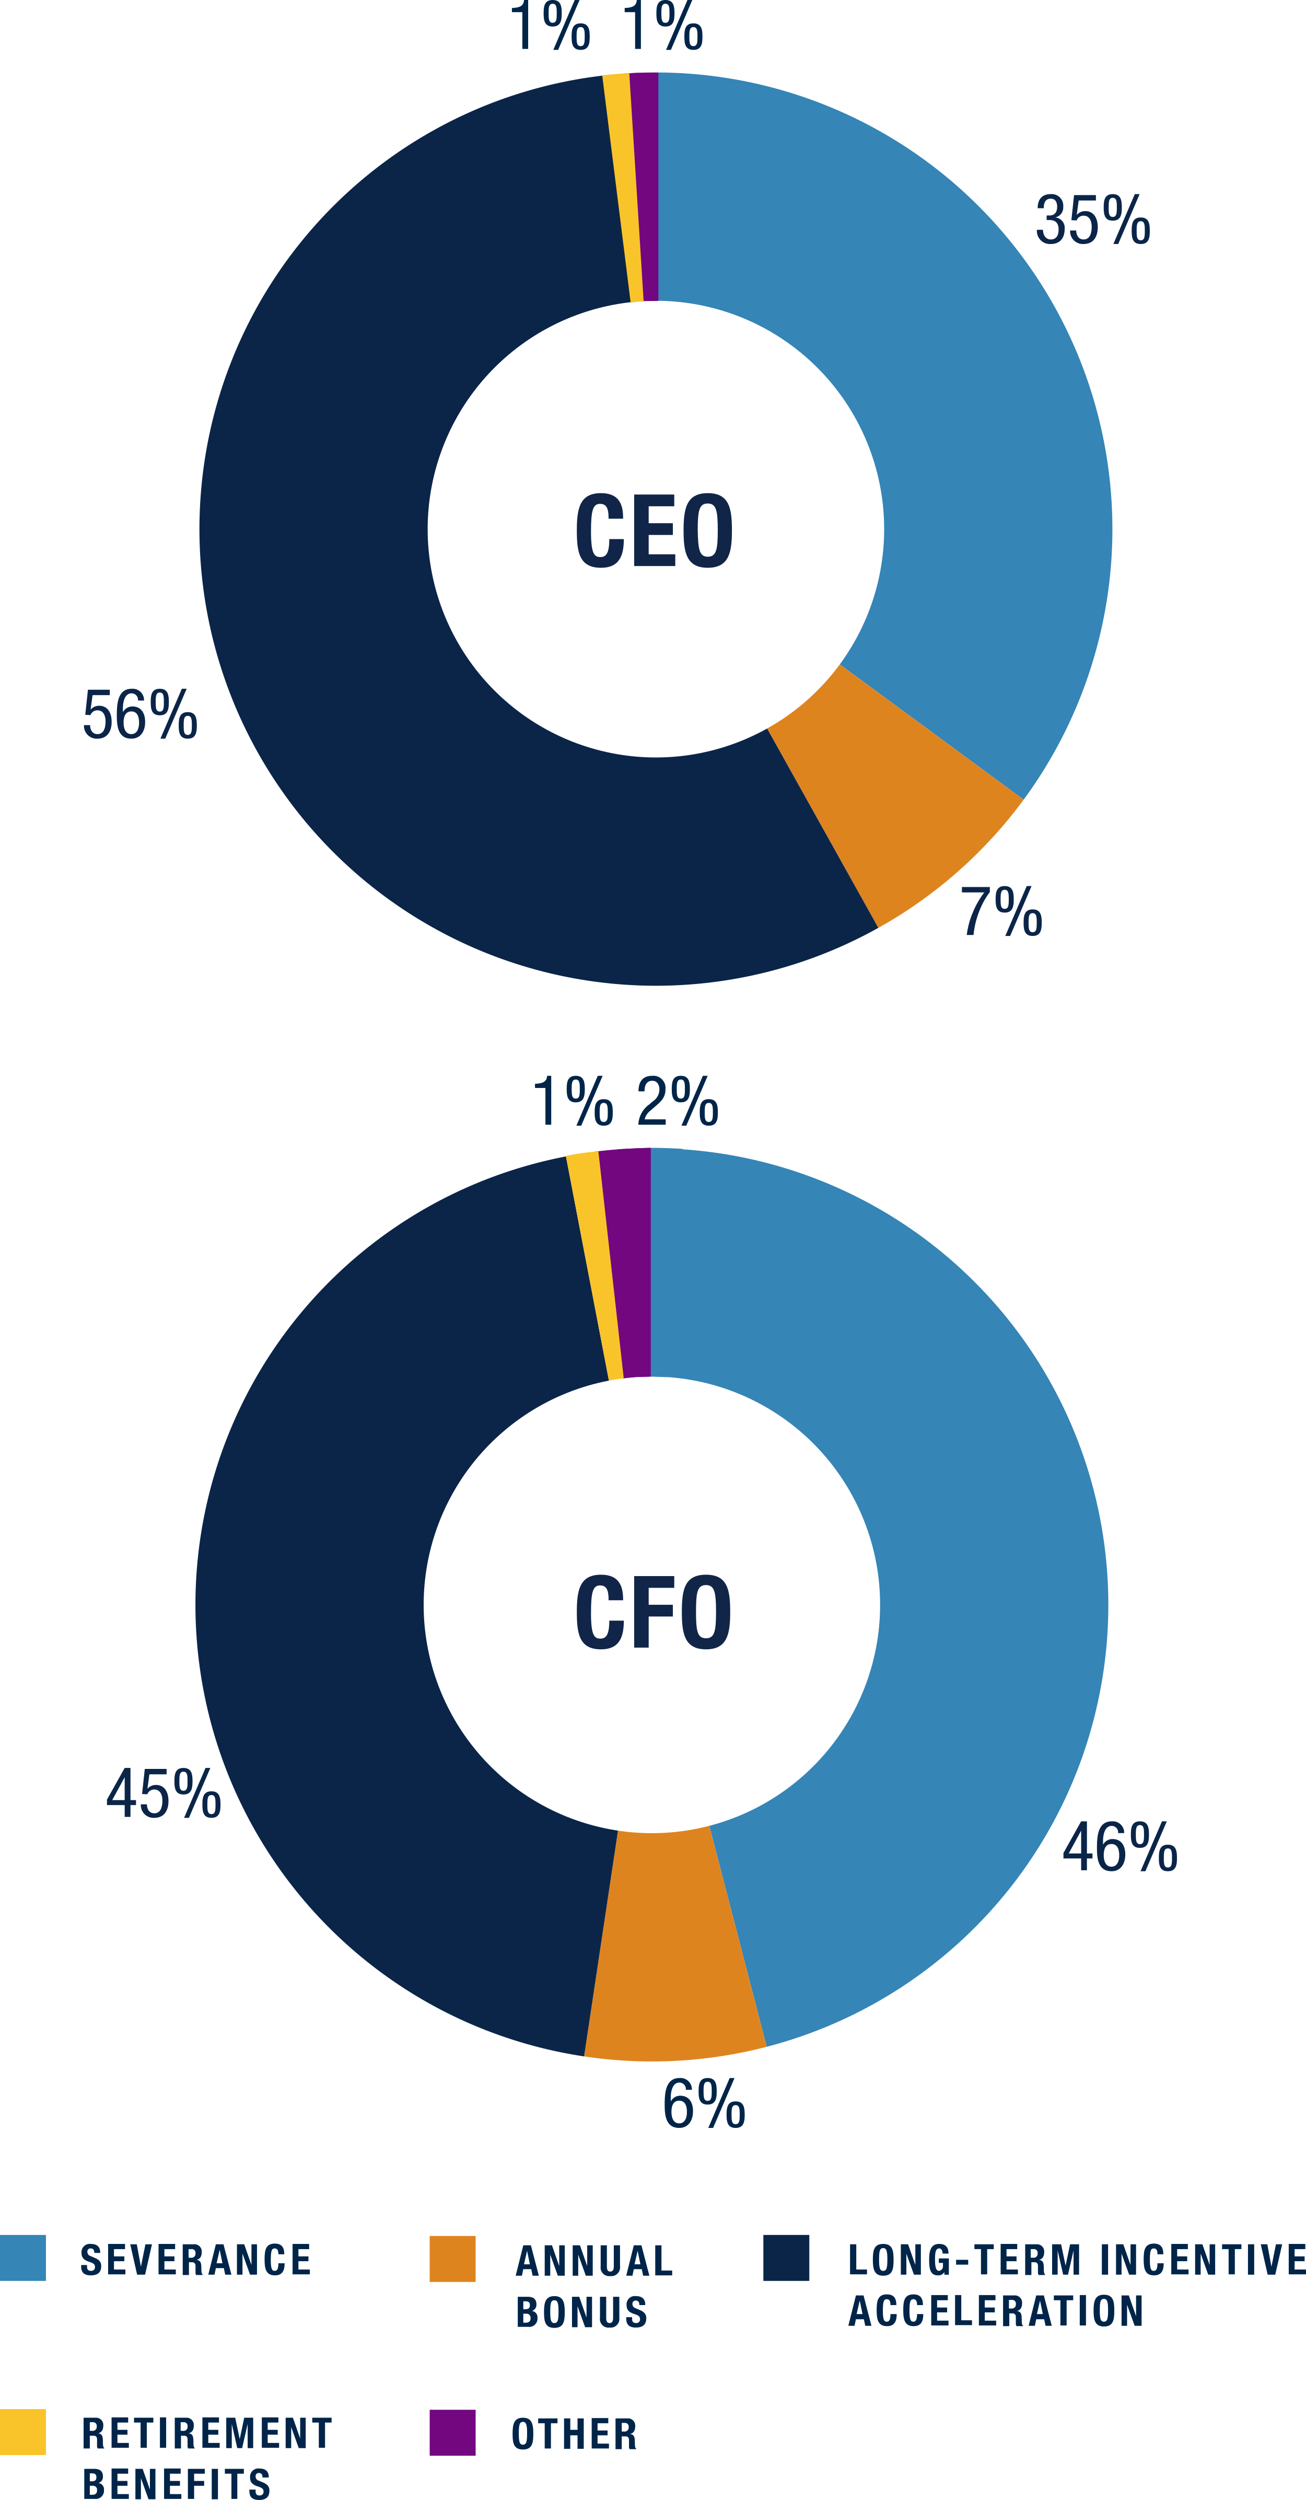 <svg xmlns="http://www.w3.org/2000/svg" width="378.1" height="723.522" viewBox="0 0 378.1 723.522">
  <g id="mid_cap_-_02" data-name="mid cap - 02" transform="translate(-979 -4768.801)">
    <g id="mid" transform="translate(363 -1946.936)">
      <g id="Group_3892" data-name="Group 3892" transform="translate(615.9 6710.559)">
        <path id="Path_49912" data-name="Path 49912" d="M176.3,155.3c0-3-.6-4.3-2.5-4.3-2.1,0-2.6,2.1-2.6,8,0,6.3.9,7.4,2.7,7.4,1.5,0,2.6-.8,2.6-5.2h4.2c0,4.5-1.1,8.3-6.6,8.3-6.3,0-7-4.5-7-10.8s.8-10.8,7-10.8c6,0,6.4,4.4,6.4,7.4Z" fill="#112549"/>
        <path id="Path_49913" data-name="Path 49913" d="M195.3,148.3v3.4h-7.4v4.9h7V160h-7v5.6h7.7V169H183.7V148.3Z" fill="#112549"/>
        <path id="Path_49914" data-name="Path 49914" d="M205,147.9c6.3,0,7,4.5,7,10.8s-.8,10.8-7,10.8-7-4.5-7-10.8.8-10.8,7-10.8m0,18.4c2.5,0,2.9-2.1,2.9-7.7,0-5.5-.4-7.7-2.9-7.7s-2.9,2.1-2.9,7.7c.1,5.6.5,7.7,2.9,7.7" fill="#112549"/>
      </g>
      <g id="Group_3891" data-name="Group 3891" transform="translate(614.9 6711.577)">
        <path id="Path_49915" data-name="Path 49915" d="M177.3,467.3c0-3-.6-4.3-2.5-4.3-2.1,0-2.6,2.1-2.6,8,0,6.3.9,7.4,2.7,7.4,1.5,0,2.6-.8,2.6-5.2h4.2c0,4.5-1.1,8.3-6.6,8.3-6.3,0-7-4.5-7-10.8s.8-10.8,7-10.8c6,0,6.4,4.4,6.4,7.4Z" fill="#112549"/>
        <path id="Path_49916" data-name="Path 49916" d="M184.7,460.3h11.6v3.4h-7.4v4.9h7V472h-7v9h-4.2Z" fill="#112549"/>
        <path id="Path_49917" data-name="Path 49917" d="M205.5,459.9c6.3,0,7,4.5,7,10.8s-.8,10.8-7,10.8-7-4.5-7-10.8.7-10.8,7-10.8m0,18.4c2.5,0,2.9-2.1,2.9-7.7,0-5.5-.4-7.7-2.9-7.7s-2.9,2.1-2.9,7.7.4,7.7,2.9,7.7" fill="#112549"/>
      </g>
      <path id="Path_49970" data-name="Path 49970" d="M25.2,660.8v.3c0,.8.2,1.3,1.2,1.3a1.044,1.044,0,0,0,1.1-1.1c0-.8-.4-1.1-1.6-1.5-1.6-.5-2.3-1.2-2.3-2.6a2.4,2.4,0,0,1,2.7-2.6c1.6,0,2.7.7,2.7,2.4v.2H27.3c0-.8-.3-1.3-1-1.3a.892.892,0,0,0-1,1,1.216,1.216,0,0,0,.9,1.2l1.4.6c1.3.6,1.7,1.3,1.7,2.3,0,1.9-1.1,2.7-3,2.7-2,0-2.8-.9-2.8-2.6v-.4h1.7Z" transform="translate(616 6710.559)" fill="#002549"/>
      <path id="Path_49971" data-name="Path 49971" d="M36.2,654.7v1.4H33v2.1h3v1.4H33V662h3.3v1.4h-5v-8.8h4.9Z" transform="translate(616 6710.559)" fill="#002549"/>
      <path id="Path_49972" data-name="Path 49972" d="M39.6,654.7l1.2,6.5,1.3-6.5H44l-2,8.8H39.7l-2-8.8Z" transform="translate(616 6710.559)" fill="#002549"/>
      <path id="Path_49973" data-name="Path 49973" d="M50.7,654.7v1.4H47.6v2.1h2.9v1.4H47.6V662h3.3v1.4h-5v-8.8h4.8Z" transform="translate(616 6710.559)" fill="#002549"/>
      <path id="Path_49974" data-name="Path 49974" d="M52.8,654.7h3.3a2.1,2.1,0,0,1,2.3,2.3c0,1.2-.5,2-1.5,2.2,1.2.2,1.4.8,1.4,2.7,0,.9.1,1.4.4,1.6v.1H56.8a1.344,1.344,0,0,1-.2-.9V661c0-.7-.3-1.1-1-1.1h-.9v3.7H52.9v-8.9Zm1.8,3.9h.7a1.162,1.162,0,0,0,1.3-1.3,1.061,1.061,0,0,0-1.2-1.2h-.8Z" transform="translate(616 6710.559)" fill="#002549"/>
      <path id="Path_49975" data-name="Path 49975" d="M62.5,654.7h2.2l2.3,8.8H65.2l-.4-1.9H62.5l-.4,1.9H60.3Zm.2,5.5h1.7l-.8-3.9Z" transform="translate(616 6710.559)" fill="#002549"/>
      <path id="Path_49976" data-name="Path 49976" d="M70.7,654.7l2.1,6v-6h1.6v8.8h-2l-2.2-6.1v6.1H68.6v-8.8Z" transform="translate(616 6710.559)" fill="#002549"/>
      <path id="Path_49977" data-name="Path 49977" d="M80.6,657.7c0-1.3-.3-1.8-1.1-1.8-.9,0-1.1.9-1.1,3.4,0,2.6.4,3.1,1.1,3.1.6,0,1.1-.3,1.1-2.2h1.8c0,1.9-.5,3.5-2.8,3.5-2.6,0-3-1.9-3-4.6s.3-4.6,3-4.6c2.5,0,2.7,1.9,2.7,3.1H80.6Z" transform="translate(616 6710.559)" fill="#002549"/>
      <path id="Path_49978" data-name="Path 49978" d="M89.5,654.7v1.4H86.4v2.1h2.9v1.4H86.4V662h3.3v1.4h-5v-8.8h4.8Z" transform="translate(616 6710.559)" fill="#002549"/>
      <path id="Path_49979" data-name="Path 49979" d="M151.5,655h2.2l2.3,8.8h-1.8l-.4-1.9h-2.3l-.4,1.9h-1.8Zm.2,5.5h1.7l-.8-3.9Z" transform="translate(616 6710.559)" fill="#002549"/>
      <path id="Path_49980" data-name="Path 49980" d="M159.8,655l2.1,6v-6h1.6v8.8h-2l-2.2-6.1v6.1h-1.6V655Z" transform="translate(616 6710.559)" fill="#002549"/>
      <path id="Path_49981" data-name="Path 49981" d="M167.9,655l2.1,6v-6h1.6v8.8h-2l-2.2-6.1v6.1h-1.6V655Z" transform="translate(616 6710.559)" fill="#002549"/>
      <path id="Path_49982" data-name="Path 49982" d="M175.7,655v6.1c0,.9.2,1.5,1,1.5s1-.7,1-1.5V655h1.8v6.1a2.516,2.516,0,0,1-2.8,2.8,2.471,2.471,0,0,1-2.8-2.8V655Z" transform="translate(616 6710.559)" fill="#002549"/>
      <path id="Path_49983" data-name="Path 49983" d="M183.5,655h2.2l2.3,8.8h-1.8l-.4-1.9h-2.3l-.4,1.9h-1.8Zm.2,5.5h1.7l-.8-3.9Z" transform="translate(616 6710.559)" fill="#002549"/>
      <path id="Path_49984" data-name="Path 49984" d="M189.7,663.8V655h1.8v7.3h3.1v1.4h-4.9Z" transform="translate(616 6710.559)" fill="#002549"/>
      <path id="Path_49985" data-name="Path 49985" d="M149.8,669.9h3c1.4,0,2.5.5,2.5,2.2A1.869,1.869,0,0,1,154,674a1.817,1.817,0,0,1,1.6,2,2.393,2.393,0,0,1-2.7,2.6h-3v-8.7Zm1.7,3.6h.5c1,0,1.4-.3,1.4-1.2,0-.8-.4-1.1-1.3-1.1h-.6Zm0,3.9h.7c.8,0,1.4-.3,1.4-1.3a1.158,1.158,0,0,0-1.3-1.3h-.8Z" transform="translate(616 6710.559)" fill="#002549"/>
      <path id="Path_49986" data-name="Path 49986" d="M160.5,669.7c2.6,0,3,1.9,3,4.6s-.3,4.6-3,4.6-3-1.9-3-4.6.4-4.6,3-4.6m0,7.8c1,0,1.2-.9,1.2-3.3,0-2.3-.2-3.3-1.2-3.3s-1.2.9-1.2,3.3.2,3.3,1.2,3.3" transform="translate(616 6710.559)" fill="#002549"/>
      <path id="Path_49987" data-name="Path 49987" d="M167.7,669.9l2.1,6v-6h1.6v8.8h-2l-2.2-6.1v6.1h-1.6v-8.8Z" transform="translate(616 6710.559)" fill="#002549"/>
      <path id="Path_49988" data-name="Path 49988" d="M175.5,669.9V676c0,.9.2,1.5,1,1.5s1-.7,1-1.5v-6.1h1.8V676a2.516,2.516,0,0,1-2.8,2.8,2.471,2.471,0,0,1-2.8-2.8v-6.1Z" transform="translate(616 6710.559)" fill="#002549"/>
      <path id="Path_49989" data-name="Path 49989" d="M183,675.9v.3c0,.8.2,1.3,1.2,1.3a1.044,1.044,0,0,0,1.1-1.1c0-.8-.4-1.1-1.6-1.5-1.6-.5-2.3-1.2-2.3-2.6a2.4,2.4,0,0,1,2.7-2.6c1.6,0,2.7.7,2.7,2.4v.2h-1.7c0-.8-.3-1.3-1-1.3a.892.892,0,0,0-1,1,1.216,1.216,0,0,0,.9,1.2l1.4.6c1.3.6,1.7,1.3,1.7,2.3,0,1.9-1.1,2.7-3,2.7-2,0-2.8-.9-2.8-2.6v-.4H183Z" transform="translate(616 6710.559)" fill="#002549"/>
      <rect id="Rectangle_1395" data-name="Rectangle 1395" width="13.3" height="13.3" transform="translate(740.4 7362.858)" fill="#de841e"/>
      <path id="Path_49990" data-name="Path 49990" d="M246.1,663.5v-8.8h1.8V662H251v1.4h-4.9Z" transform="translate(616 6710.559)" fill="#002549"/>
      <path id="Path_49991" data-name="Path 49991" d="M255.7,654.6c2.7,0,3,1.9,3,4.6s-.3,4.6-3,4.6c-2.6,0-3-1.9-3-4.6s.3-4.6,3-4.6m0,7.8c1,0,1.2-.9,1.2-3.3,0-2.3-.2-3.3-1.2-3.3s-1.2.9-1.2,3.3.2,3.3,1.2,3.3" transform="translate(616 6710.559)" fill="#002549"/>
      <path id="Path_49992" data-name="Path 49992" d="M262.9,654.7l2.1,6v-6h1.6v8.8h-2l-2.2-6.1v6.1h-1.6v-8.8Z" transform="translate(616 6710.559)" fill="#002549"/>
      <path id="Path_49993" data-name="Path 49993" d="M272.9,657.4c0-.7-.3-1.5-1-1.5-.9,0-1.2.9-1.2,3.1,0,2.1.2,3.4,1.2,3.4A1.342,1.342,0,0,0,273,661v-.9h-1.2v-1.3h2.9v4.7h-1.3v-.8a1.9,1.9,0,0,1-1.8,1c-2.2,0-2.6-1.6-2.6-4.6,0-2.9.7-4.5,2.9-4.5,1.9,0,2.7,1,2.7,2.8Z" transform="translate(616 6710.559)" fill="#002549"/>
      <rect id="Rectangle_1396" data-name="Rectangle 1396" width="3.5" height="1.4" transform="translate(892.8 7369.758)" fill="#002549"/>
      <path id="Path_49994" data-name="Path 49994" d="M287.7,654.7v1.4h-1.9v7.3H284v-7.3h-1.9v-1.4Z" transform="translate(616 6710.559)" fill="#002549"/>
      <path id="Path_49995" data-name="Path 49995" d="M294.5,654.7v1.4h-3.1v2.1h2.9v1.4h-2.9V662h3.3v1.4h-5v-8.8h4.8Z" transform="translate(616 6710.559)" fill="#002549"/>
      <path id="Path_49996" data-name="Path 49996" d="M296.7,654.7H300a2.1,2.1,0,0,1,2.3,2.3c0,1.2-.5,2-1.5,2.2,1.2.2,1.4.8,1.4,2.7,0,.9.1,1.4.4,1.6v.1h-1.9a1.344,1.344,0,0,1-.2-.9V661c0-.7-.3-1.1-1-1.1h-.9v3.7h-1.8v-8.9Zm1.7,3.9h.7a1.162,1.162,0,0,0,1.3-1.3,1.061,1.061,0,0,0-1.2-1.2h-.8Z" transform="translate(616 6710.559)" fill="#002549"/>
      <path id="Path_49997" data-name="Path 49997" d="M304.6,654.7h2.6l1.3,6.2,1.3-6.2h2.6v8.8h-1.6v-7l-1.6,7h-1.4l-1.6-7v7h-1.6Z" transform="translate(616 6710.559)" fill="#002549"/>
      <rect id="Rectangle_1397" data-name="Rectangle 1397" width="1.8" height="8.8" transform="translate(935 7365.258)" fill="#002549"/>
      <path id="Path_49998" data-name="Path 49998" d="M325.2,654.7l2.1,6v-6h1.6v8.8h-2l-2.2-6.1v6.1h-1.6v-8.8Z" transform="translate(616 6710.559)" fill="#002549"/>
      <path id="Path_49999" data-name="Path 49999" d="M335.1,657.7c0-1.3-.3-1.8-1.1-1.8-.9,0-1.1.9-1.1,3.4,0,2.6.4,3.1,1.1,3.1.6,0,1.1-.3,1.1-2.2h1.8c0,1.9-.5,3.5-2.8,3.5-2.6,0-3-1.9-3-4.6s.3-4.6,3-4.6c2.5,0,2.7,1.9,2.7,3.1h-1.7Z" transform="translate(616 6710.559)" fill="#002549"/>
      <path id="Path_50000" data-name="Path 50000" d="M343.9,654.7v1.4h-3.1v2.1h2.9v1.4h-2.9V662h3.3v1.4h-5v-8.8h4.8Z" transform="translate(616 6710.559)" fill="#002549"/>
      <path id="Path_50001" data-name="Path 50001" d="M348.1,654.7l2.1,6v-6h1.6v8.8h-2l-2.2-6.1v6.1H346v-8.8Z" transform="translate(616 6710.559)" fill="#002549"/>
      <path id="Path_50002" data-name="Path 50002" d="M359.4,654.7v1.4h-1.9v7.3h-1.8v-7.3h-1.9v-1.4Z" transform="translate(616 6710.559)" fill="#002549"/>
      <rect id="Rectangle_1398" data-name="Rectangle 1398" width="1.8" height="8.8" transform="translate(977.3 7365.258)" fill="#002549"/>
      <path id="Path_50003" data-name="Path 50003" d="M366.9,654.7l1.2,6.5,1.3-6.5h1.8l-2,8.8H367l-2-8.8Z" transform="translate(616 6710.559)" fill="#002549"/>
      <path id="Path_50004" data-name="Path 50004" d="M377.9,654.7v1.4h-3.1v2.1h2.9v1.4h-2.9V662h3.3v1.4h-5v-8.8h4.8Z" transform="translate(616 6710.559)" fill="#002549"/>
      <path id="Path_50005" data-name="Path 50005" d="M247.8,669.5H250l2.3,8.8h-1.8l-.4-1.9h-2.3l-.4,1.9h-1.8Zm.2,5.4h1.7l-.8-3.9Z" transform="translate(616 6710.559)" fill="#002549"/>
      <path id="Path_50006" data-name="Path 50006" d="M257.8,672.4c0-1.3-.3-1.8-1.1-1.8-.9,0-1.1.9-1.1,3.4,0,2.6.4,3.1,1.1,3.1.6,0,1.1-.3,1.1-2.2h1.8c0,1.9-.5,3.5-2.8,3.5-2.6,0-3-1.9-3-4.6s.3-4.6,3-4.6c2.5,0,2.7,1.9,2.7,3.1h-1.7Z" transform="translate(616 6710.559)" fill="#002549"/>
      <path id="Path_50007" data-name="Path 50007" d="M265.5,672.4c0-1.3-.3-1.8-1.1-1.8-.9,0-1.1.9-1.1,3.4,0,2.6.4,3.1,1.1,3.1.6,0,1.1-.3,1.1-2.2h1.8c0,1.9-.5,3.5-2.8,3.5-2.6,0-3-1.9-3-4.6s.3-4.6,3-4.6c2.5,0,2.7,1.9,2.7,3.1h-1.7Z" transform="translate(616 6710.559)" fill="#002549"/>
      <path id="Path_50008" data-name="Path 50008" d="M274.4,669.5v1.4h-3.1V673h2.9v1.4h-2.9v2.4h3.3v1.4h-5v-8.8h4.8Z" transform="translate(616 6710.559)" fill="#002549"/>
      <path id="Path_50009" data-name="Path 50009" d="M276.5,678.2v-8.8h1.8v7.3h3.1v1.4h-4.9Z" transform="translate(616 6710.559)" fill="#002549"/>
      <path id="Path_50010" data-name="Path 50010" d="M288.2,669.5v1.4h-3.1V673H288v1.4h-2.9v2.4h3.3v1.4h-5v-8.8h4.8Z" transform="translate(616 6710.559)" fill="#002549"/>
      <path id="Path_50011" data-name="Path 50011" d="M290.3,669.5h3.3a2.1,2.1,0,0,1,2.3,2.3c0,1.2-.5,2-1.5,2.2,1.2.2,1.4.8,1.4,2.7,0,.9.1,1.4.4,1.6v.1h-1.9a1.345,1.345,0,0,1-.2-.9v-1.7c0-.7-.3-1.1-1-1.1h-.9v3.7h-1.8v-8.9Zm1.8,3.8h.7a1.162,1.162,0,0,0,1.3-1.3,1.061,1.061,0,0,0-1.2-1.2h-.8Z" transform="translate(616 6710.559)" fill="#002549"/>
      <path id="Path_50012" data-name="Path 50012" d="M300,669.5h2.2l2.3,8.8h-1.8l-.4-1.9H300l-.4,1.9h-1.8Zm.2,5.4h1.7l-.8-3.9Z" transform="translate(616 6710.559)" fill="#002549"/>
      <path id="Path_50013" data-name="Path 50013" d="M310.7,669.5v1.4h-1.9v7.3H307v-7.3h-1.9v-1.4Z" transform="translate(616 6710.559)" fill="#002549"/>
      <rect id="Rectangle_1399" data-name="Rectangle 1399" width="1.8" height="8.8" transform="translate(928.6 7379.958)" fill="#002549"/>
      <path id="Path_50014" data-name="Path 50014" d="M319.6,669.3c2.7,0,3,1.9,3,4.6s-.3,4.6-3,4.6c-2.6,0-3-1.9-3-4.6s.4-4.6,3-4.6m0,7.8c1,0,1.2-.9,1.2-3.3,0-2.3-.2-3.3-1.2-3.3s-1.2.9-1.2,3.3.2,3.3,1.2,3.3" transform="translate(616 6710.559)" fill="#002549"/>
      <path id="Path_50015" data-name="Path 50015" d="M326.8,669.5l2.1,6v-6h1.6v8.8h-2l-2.2-6.1v6.1h-1.6v-8.8Z" transform="translate(616 6710.559)" fill="#002549"/>
      <rect id="Rectangle_1400" data-name="Rectangle 1400" width="13.3" height="13.3" transform="translate(837 7362.559)" fill="#0b2549"/>
      <path id="Path_50016" data-name="Path 50016" d="M24.3,704.9h3.3a2.1,2.1,0,0,1,2.3,2.3c0,1.2-.5,2-1.5,2.2,1.2.2,1.4.8,1.4,2.7,0,.9.1,1.4.4,1.6v.1H28.3a1.344,1.344,0,0,1-.2-.9v-1.7c0-.7-.3-1.1-1-1.1H26v3.7H24.2v-8.9Zm1.7,3.8h.7a1.162,1.162,0,0,0,1.3-1.3,1.061,1.061,0,0,0-1.2-1.2H26Z" transform="translate(616 6710.559)" fill="#002549"/>
      <path id="Path_50017" data-name="Path 50017" d="M37.1,704.9v1.4H34v2.1h2.9v1.4H34v2.4h3.3v1.4h-5v-8.8h4.8Z" transform="translate(616 6710.559)" fill="#002549"/>
      <path id="Path_50018" data-name="Path 50018" d="M44.4,704.9v1.4H42.5v7.3H40.7v-7.3H38.8v-1.4Z" transform="translate(616 6710.559)" fill="#002549"/>
      <rect id="Rectangle_1401" data-name="Rectangle 1401" width="1.8" height="8.8" transform="translate(662.3 7415.358)" fill="#002549"/>
      <path id="Path_50019" data-name="Path 50019" d="M50.5,704.9h3.3a2.1,2.1,0,0,1,2.3,2.3c0,1.2-.5,2-1.5,2.2,1.2.2,1.4.8,1.4,2.7,0,.9.1,1.4.4,1.6v.1H54.5a1.344,1.344,0,0,1-.2-.9v-1.7c0-.7-.3-1.1-1-1.1h-.9v3.7H50.6v-8.9Zm1.8,3.8H53a1.162,1.162,0,0,0,1.3-1.3,1.061,1.061,0,0,0-1.2-1.2h-.8Z" transform="translate(616 6710.559)" fill="#002549"/>
      <path id="Path_50020" data-name="Path 50020" d="M63.4,704.9v1.4H60.3v2.1h2.9v1.4H60.3v2.4h3.3v1.4h-5v-8.8h4.8Z" transform="translate(616 6710.559)" fill="#002549"/>
      <path id="Path_50021" data-name="Path 50021" d="M65.5,704.9h2.6l1.3,6.2,1.3-6.2h2.6v8.8H71.7v-7l-1.6,7H68.7l-1.6-7v7H65.5v-8.8" transform="translate(616 6710.559)" fill="#002549"/>
      <path id="Path_50022" data-name="Path 50022" d="M80.6,704.9v1.4H77.5v2.1h2.9v1.4H77.5v2.4h3.3v1.4h-5v-8.8h4.8Z" transform="translate(616 6710.559)" fill="#002549"/>
      <path id="Path_50023" data-name="Path 50023" d="M84.8,704.9l2.1,6v-6h1.6v8.8h-2l-2.2-6.1v6.1H82.7v-8.8Z" transform="translate(616 6710.559)" fill="#002549"/>
      <path id="Path_50024" data-name="Path 50024" d="M96,704.9v1.4H94.1v7.3H92.3v-7.3H90.4v-1.4Z" transform="translate(616 6710.559)" fill="#002549"/>
      <path id="Path_50025" data-name="Path 50025" d="M24.3,719.7h3c1.4,0,2.5.5,2.5,2.2a1.869,1.869,0,0,1-1.3,1.9,1.817,1.817,0,0,1,1.6,2,2.393,2.393,0,0,1-2.7,2.6h-3v-8.7Zm1.7,3.6h.5c1,0,1.4-.3,1.4-1.2,0-.8-.4-1.1-1.3-1.1H26Zm0,3.9h.7c.8,0,1.4-.3,1.4-1.3a1.158,1.158,0,0,0-1.3-1.3H26Z" transform="translate(616 6710.559)" fill="#002549"/>
      <path id="Path_50026" data-name="Path 50026" d="M37.1,719.7v1.4H34v2.1h2.9v1.4H34V727h3.3v1.4h-5v-8.8h4.8Z" transform="translate(616 6710.559)" fill="#002549"/>
      <path id="Path_50027" data-name="Path 50027" d="M41.3,719.7l2.1,6v-6H45v8.8H43l-2.2-6.1v6.1H39.2v-8.8Z" transform="translate(616 6710.559)" fill="#002549"/>
      <path id="Path_50028" data-name="Path 50028" d="M52.3,719.7v1.4H49.2v2.1h2.9v1.4H49.2V727h3.3v1.4h-5v-8.8h4.8Z" transform="translate(616 6710.559)" fill="#002549"/>
      <path id="Path_50029" data-name="Path 50029" d="M54.4,719.7h4.9v1.4H56.2v2.1h2.9v1.4H56.2v3.8H54.4v-8.7" transform="translate(616 6710.559)" fill="#002549"/>
      <rect id="Rectangle_1402" data-name="Rectangle 1402" width="1.8" height="8.8" transform="translate(677.3 7430.258)" fill="#002549"/>
      <path id="Path_50030" data-name="Path 50030" d="M70.6,719.7v1.4H68.7v7.3H67v-7.3H65.1v-1.4Z" transform="translate(616 6710.559)" fill="#002549"/>
      <path id="Path_50031" data-name="Path 50031" d="M74,725.8v.3c0,.8.2,1.3,1.2,1.3a1.044,1.044,0,0,0,1.1-1.1c0-.8-.4-1.1-1.6-1.5-1.6-.5-2.3-1.2-2.3-2.6a2.4,2.4,0,0,1,2.7-2.6c1.6,0,2.7.7,2.7,2.4v.2H76c0-.8-.3-1.3-1-1.3a.892.892,0,0,0-1,1,1.216,1.216,0,0,0,.9,1.2l1.4.6c1.3.6,1.7,1.3,1.7,2.3,0,1.9-1.1,2.7-3,2.7-2,0-2.8-.9-2.8-2.6v-.4H74Z" transform="translate(616 6710.559)" fill="#002549"/>
      <rect id="Rectangle_1403" data-name="Rectangle 1403" width="13.3" height="13.3" transform="translate(616 7412.958)" fill="#f9c429"/>
      <rect id="Rectangle_1404" data-name="Rectangle 1404" width="13.3" height="13.3" transform="translate(616 7362.559)" fill="#3585b7"/>
      <path id="Path_50032" data-name="Path 50032" d="M151.4,704.9c2.6,0,3,1.9,3,4.6s-.3,4.6-3,4.6-3-1.9-3-4.6.4-4.6,3-4.6m0,7.8c1,0,1.2-.9,1.2-3.3,0-2.3-.2-3.3-1.2-3.3s-1.2.9-1.2,3.3.2,3.3,1.2,3.3" transform="translate(616 6710.559)" fill="#002549"/>
      <path id="Path_50033" data-name="Path 50033" d="M161.4,705.1v1.4h-1.9v7.3h-1.8v-7.3h-1.9v-1.4Z" transform="translate(616 6710.559)" fill="#002549"/>
      <path id="Path_50034" data-name="Path 50034" d="M163.3,705.1h1.8v3.3h2.1v-3.3H169v8.8h-1.8V710h-2.1v3.9h-1.8Z" transform="translate(616 6710.559)" fill="#002549"/>
      <path id="Path_50035" data-name="Path 50035" d="M176.1,705.1v1.4H173v2.1h2.9V710H173v2.4h3.3v1.4h-5V705h4.8Z" transform="translate(616 6710.559)" fill="#002549"/>
      <path id="Path_50036" data-name="Path 50036" d="M178.3,705.1h3.3a2.1,2.1,0,0,1,2.3,2.3c0,1.2-.5,2-1.5,2.2,1.2.2,1.4.8,1.4,2.7,0,.9.1,1.4.4,1.6v.1h-1.9a1.344,1.344,0,0,1-.2-.9v-1.7c0-.7-.3-1.1-1-1.1H180V714h-1.8v-8.9Zm1.7,3.8h.7a1.162,1.162,0,0,0,1.3-1.3,1.061,1.061,0,0,0-1.2-1.2H180Z" transform="translate(616 6710.559)" fill="#002549"/>
      <rect id="Rectangle_1405" data-name="Rectangle 1405" width="13.3" height="13.3" transform="translate(740.4 7413.159)" fill="#720780"/>
      <g id="Group_3888" data-name="Group 3888" transform="translate(-737.927 -829.619)">
        <path id="Path_50049" data-name="Path 50049" d="M-11.05-10.64h3.02V0h1.68V-14.16h-1.2c-.08,2-1.72,2.22-3.5,2.32ZM.75-7.56c-1.12,0-1.18-1.12-1.18-2.76s.06-2.76,1.18-2.76,1.18,1.12,1.18,2.76S1.87-7.56.75-7.56ZM.93.28h1.4l6.2-14.44H7.13ZM8.85-.8C7.73-.8,7.67-1.92,7.67-3.56s.06-2.76,1.18-2.76,1.18,1.12,1.18,2.76S9.97-.8,8.85-.8ZM.75-6.48c2.38,0,2.62-1.84,2.62-3.84S3.13-14.16.75-14.16s-2.62,1.84-2.62,3.84S-1.63-6.48.75-6.48ZM8.85.28c2.38,0,2.62-1.84,2.62-3.84S11.23-7.4,8.85-7.4,6.23-5.56,6.23-3.56,6.47.28,8.85.28Z" transform="translate(1545.827 7559.516)" fill="#002549"/>
        <path id="Path_50050" data-name="Path 50050" d="M-11.05-10.64h3.02V0h1.68V-14.16h-1.2c-.08,2-1.72,2.22-3.5,2.32ZM.75-7.56c-1.12,0-1.18-1.12-1.18-2.76s.06-2.76,1.18-2.76,1.18,1.12,1.18,2.76S1.87-7.56.75-7.56ZM.93.28h1.4l6.2-14.44H7.13ZM8.85-.8C7.73-.8,7.67-1.92,7.67-3.56s.06-2.76,1.18-2.76,1.18,1.12,1.18,2.76S9.97-.8,8.85-.8ZM.75-6.48c2.38,0,2.62-1.84,2.62-3.84S3.13-14.16.75-14.16s-2.62,1.84-2.62,3.84S-1.63-6.48.75-6.48ZM8.85.28c2.38,0,2.62-1.84,2.62-3.84S11.23-7.4,8.85-7.4,6.23-5.56,6.23-3.56,6.47.28,8.85.28Z" transform="translate(1513.183 7559.516)" fill="#002549"/>
        <path id="Path_50048" data-name="Path 50048" d="M-13.59-6.66h.9c1.76,0,2.56,1.04,2.56,2.7,0,2.4-1.22,2.92-2.26,2.92-1.62,0-2.26-1.5-2.26-2.8h-1.76v.18A3.77,3.77,0,0,0-12.39.28c2.72,0,4.02-1.8,4.02-4.38a3.025,3.025,0,0,0-2.62-3.3v-.04a2.92,2.92,0,0,0,2.2-3.04,3.346,3.346,0,0,0-3.64-3.68c-2.62,0-3.76,1.66-3.76,4.08h1.76c0-1.04.18-2.76,2.04-2.76,1.36,0,1.84,1.06,1.84,2.36,0,1.42-.66,2.5-2.16,2.5h-.88Zm7.16.04,1.52.08a2.1,2.1,0,0,1,2-1.38c1.78,0,2.36,1.64,2.36,3.2,0,1.44-.32,3.68-2.32,3.68-1.88,0-2.16-1.86-2.16-2.6H-6.79A3.681,3.681,0,0,0-2.91.28C.05.28,1.21-1.94,1.21-4.58c0-2.98-1.44-4.66-3.56-4.66A3.205,3.205,0,0,0-4.83-8.18l-.04-.04.56-4.1H.67v-1.56H-5.65ZM5.55-7.56c-1.12,0-1.18-1.12-1.18-2.76s.06-2.76,1.18-2.76,1.18,1.12,1.18,2.76S6.67-7.56,5.55-7.56ZM5.73.28h1.4l6.2-14.44h-1.4ZM13.65-.8c-1.12,0-1.18-1.12-1.18-2.76s.06-2.76,1.18-2.76,1.18,1.12,1.18,2.76S14.77-.8,13.65-.8ZM5.55-6.48c2.38,0,2.62-1.84,2.62-3.84s-.24-3.84-2.62-3.84-2.62,1.84-2.62,3.84S3.17-6.48,5.55-6.48ZM13.65.28c2.38,0,2.62-1.84,2.62-3.84S16.03-7.4,13.65-7.4s-2.62,1.84-2.62,3.84S11.27.28,13.65.28Z" transform="translate(1670.532 7615.698)" fill="#0b2549"/>
        <path id="Path_50051" data-name="Path 50051" d="M-16.03-6.62l1.52.08a2.1,2.1,0,0,1,2-1.38c1.78,0,2.36,1.64,2.36,3.2,0,1.44-.32,3.68-2.32,3.68-1.88,0-2.16-1.86-2.16-2.6h-1.76A3.681,3.681,0,0,0-12.51.28c2.96,0,4.12-2.22,4.12-4.86,0-2.98-1.44-4.66-3.56-4.66a3.205,3.205,0,0,0-2.48,1.06l-.04-.04.56-4.1h4.98v-1.56h-6.32ZM.99-10.76a3.294,3.294,0,0,0-3.58-3.4c-4.1,0-4.3,4.48-4.3,7.72,0,2.94.28,6.72,4.2,6.72,2.64,0,4-2.1,4-4.84,0-2.66-1.24-4.48-3.7-4.48a3.079,3.079,0,0,0-2.7,1.58h-.04V-8.58c0-.74.14-4.26,2.5-4.26A1.859,1.859,0,0,1-.77-10.76ZM-4.93-4.32c0-1.48.36-3.28,2.24-3.28S-.45-5.8-.45-4.32-.93-1.04-2.69-1.04-4.93-2.84-4.93-4.32ZM5.55-7.56c-1.12,0-1.18-1.12-1.18-2.76s.06-2.76,1.18-2.76,1.18,1.12,1.18,2.76S6.67-7.56,5.55-7.56ZM5.73.28h1.4l6.2-14.44h-1.4ZM13.65-.8c-1.12,0-1.18-1.12-1.18-2.76s.06-2.76,1.18-2.76,1.18,1.12,1.18,2.76S14.77-.8,13.65-.8ZM5.55-6.48c2.38,0,2.62-1.84,2.62-3.84s-.24-3.84-2.62-3.84-2.62,1.84-2.62,3.84S3.17-6.48,5.55-6.48ZM13.65.28c2.38,0,2.62-1.84,2.62-3.84S16.03-7.4,13.65-7.4s-2.62,1.84-2.62,3.84S11.27.28,13.65.28Z" transform="translate(1394.638 7758.855)" fill="#0b2549"/>
        <path id="Path_50052" data-name="Path 50052" d="M-11.63-12.32h6.48A25.268,25.268,0,0,0-8.51-6.44,24.416,24.416,0,0,0-10.23,0h1.96A25.5,25.5,0,0,1-6.33-7.56a22.424,22.424,0,0,1,2.78-4.86v-1.46h-8.08ZM.75-7.56c-1.12,0-1.18-1.12-1.18-2.76s.06-2.76,1.18-2.76,1.18,1.12,1.18,2.76S1.87-7.56.75-7.56ZM.93.28h1.4l6.2-14.44H7.13ZM8.85-.8C7.73-.8,7.67-1.92,7.67-3.56s.06-2.76,1.18-2.76,1.18,1.12,1.18,2.76S9.97-.8,8.85-.8ZM.75-6.48c2.38,0,2.62-1.84,2.62-3.84S3.13-14.16.75-14.16s-2.62,1.84-2.62,3.84S-1.63-6.48.75-6.48ZM8.85.28c2.38,0,2.62-1.84,2.62-3.84S11.23-7.4,8.85-7.4,6.23-5.56,6.23-3.56,6.47.28,8.85.28Z" transform="translate(1644.043 7815.953)" fill="#0b2549"/>
        <g id="CEO" transform="translate(1411.638 7566.33)">
          <path id="Path_49595" data-name="Path 49595" d="M165.25-136.355A132.158,132.158,0,0,1,297.408-4.2,132.158,132.158,0,0,1,271.719,74.1L218.485,34.951A66.079,66.079,0,0,0,204.4-57.431,66.078,66.078,0,0,0,165.25-70.276Z" transform="translate(-33.068 136.355)" fill="#3585b7" fill-rule="evenodd"/>
          <path id="Path_49596" data-name="Path 49596" d="M253.491-22.882A132.159,132.159,0,0,1,211.42,14.23l-32.2-57.7a66.079,66.079,0,0,0,21.035-18.556Z" transform="translate(-14.839 233.336)" fill="#de841e" fill-rule="evenodd"/>
          <path id="Path_49597" data-name="Path 49597" d="M304.48,110.84a132.158,132.158,0,0,1-179.8-51.007,132.158,132.158,0,0,1,51.007-179.8,132.156,132.156,0,0,1,51.284-16.1l6.558,65.753a66.079,66.079,0,0,0-59.2,72.311,66.079,66.079,0,0,0,72.311,59.2,66.079,66.079,0,0,0,25.642-8.05Z" transform="translate(-107.899 136.724)" fill="#0b2549" fill-rule="evenodd"/>
          <path id="Path_49598" data-name="Path 49598" d="M159.559-135.939q1.306-.13,2.614-.235l5.251,65.87q-.654.052-1.307.117Z" transform="translate(-40.493 136.591)" fill="#f9c429" fill-rule="evenodd"/>
          <path id="Path_49599" data-name="Path 49599" d="M160.694-135.937q5.24-.418,10.5-.418v66.079q-2.628,0-5.251.209Z" transform="translate(-39.013 136.355)" fill="#720780" fill-rule="evenodd"/>
        </g>
      </g>
      <g id="Group_3890" data-name="Group 3890" transform="translate(-1027.701 -518.267)">
        <path id="Path_50057" data-name="Path 50057" d="M-3.81-10.76a3.294,3.294,0,0,0-3.58-3.4c-4.1,0-4.3,4.48-4.3,7.72,0,2.94.28,6.72,4.2,6.72,2.64,0,4-2.1,4-4.84,0-2.66-1.24-4.48-3.7-4.48a3.079,3.079,0,0,0-2.7,1.58h-.04V-8.58c0-.74.14-4.26,2.5-4.26a1.859,1.859,0,0,1,1.86,2.08ZM-9.73-4.32c0-1.48.36-3.28,2.24-3.28s2.24,1.8,2.24,3.28-.48,3.28-2.24,3.28S-9.73-2.84-9.73-4.32ZM.75-7.56c-1.12,0-1.18-1.12-1.18-2.76s.06-2.76,1.18-2.76,1.18,1.12,1.18,2.76S1.87-7.56.75-7.56ZM.93.28h1.4l6.2-14.44H7.13ZM8.85-.8C7.73-.8,7.67-1.92,7.67-3.56s.06-2.76,1.18-2.76,1.18,1.12,1.18,2.76S9.97-.8,8.85-.8ZM.75-6.48c2.38,0,2.62-1.84,2.62-3.84S3.13-14.16.75-14.16s-2.62,1.84-2.62,3.84S-1.63-6.48.75-6.48ZM8.85.28c2.38,0,2.62-1.84,2.62-3.84S11.23-7.4,8.85-7.4,6.23-5.56,6.23-3.56,6.47.28,8.85.28Z" transform="translate(1847.823 7849.573)" fill="#002549"/>
        <path id="Path_50054" data-name="Path 50054" d="M-11.05-10.64h3.02V0h1.68V-14.16h-1.2c-.08,2-1.72,2.22-3.5,2.32ZM.75-7.56c-1.12,0-1.18-1.12-1.18-2.76s.06-2.76,1.18-2.76,1.18,1.12,1.18,2.76S1.87-7.56.75-7.56ZM.93.28h1.4l6.2-14.44H7.13ZM8.85-.8C7.73-.8,7.67-1.92,7.67-3.56s.06-2.76,1.18-2.76,1.18,1.12,1.18,2.76S9.97-.8,8.85-.8ZM.75-6.48c2.38,0,2.62-1.84,2.62-3.84S3.13-14.16.75-14.16s-2.62,1.84-2.62,3.84S-1.63-6.48.75-6.48ZM8.85.28c2.38,0,2.62-1.84,2.62-3.84S11.23-7.4,8.85-7.4,6.23-5.56,6.23-3.56,6.47.28,8.85.28Z" transform="translate(1809.636 7559.516)" fill="#002549"/>
        <path id="Path_50055" data-name="Path 50055" d="M-3.63-1.56H-9.71A4.406,4.406,0,0,1-8.17-3.98l2-1.74c1.58-1.36,2.48-2.5,2.48-4.66a3.517,3.517,0,0,0-3.8-3.78c-2.9,0-4.02,1.82-4.02,4.5h1.76c0-.8.06-3.06,2.24-3.06,1.52,0,2.06,1.32,2.06,2.54a4.175,4.175,0,0,1-1.88,3.4l-1.16.98A7.547,7.547,0,0,0-11.55,0h7.92Zm4.38-6c-1.12,0-1.18-1.12-1.18-2.76s.06-2.76,1.18-2.76,1.18,1.12,1.18,2.76S1.87-7.56.75-7.56ZM.93.28h1.4l6.2-14.44H7.13ZM8.85-.8C7.73-.8,7.67-1.92,7.67-3.56s.06-2.76,1.18-2.76,1.18,1.12,1.18,2.76S9.97-.8,8.85-.8ZM.75-6.48c2.38,0,2.62-1.84,2.62-3.84S3.13-14.16.75-14.16s-2.62,1.84-2.62,3.84S-1.63-6.48.75-6.48ZM8.85.28c2.38,0,2.62-1.84,2.62-3.84S11.23-7.4,8.85-7.4,6.23-5.56,6.23-3.56,6.47.28,8.85.28Z" transform="translate(1840.057 7559.516)" fill="#002549"/>
        <path id="Path_50056" data-name="Path 50056" d="M-11.51-11.4h.04v6.54h-3.6ZM-16.59-5v1.58h5.12V0h1.68V-3.42h1.6V-4.86h-1.6v-9.3h-1.68ZM.99-10.76a3.294,3.294,0,0,0-3.58-3.4c-4.1,0-4.3,4.48-4.3,7.72,0,2.94.28,6.72,4.2,6.72,2.64,0,4-2.1,4-4.84,0-2.66-1.24-4.48-3.7-4.48a3.079,3.079,0,0,0-2.7,1.58h-.04V-8.58c0-.74.14-4.26,2.5-4.26A1.859,1.859,0,0,1-.77-10.76ZM-4.93-4.32c0-1.48.36-3.28,2.24-3.28S-.45-5.8-.45-4.32-.93-1.04-2.69-1.04-4.93-2.84-4.93-4.32ZM5.55-7.56c-1.12,0-1.18-1.12-1.18-2.76s.06-2.76,1.18-2.76,1.18,1.12,1.18,2.76S6.67-7.56,5.55-7.56ZM5.73.28h1.4l6.2-14.44h-1.4ZM13.65-.8c-1.12,0-1.18-1.12-1.18-2.76s.06-2.76,1.18-2.76,1.18,1.12,1.18,2.76S14.77-.8,13.65-.8ZM5.55-6.48c2.38,0,2.62-1.84,2.62-3.84s-.24-3.84-2.62-3.84-2.62,1.84-2.62,3.84S3.17-6.48,5.55-6.48ZM13.65.28c2.38,0,2.62-1.84,2.62-3.84S16.03-7.4,13.65-7.4s-2.62,1.84-2.62,3.84S11.27.28,13.65.28Z" transform="translate(1968.172 7775.285)" fill="#0b2549"/>
        <path id="Path_50047" data-name="Path 50047" d="M17.12,63.359,0,0Z" transform="translate(1823.318 7634.069) rotate(-173)" fill="#ed7d31" fill-rule="evenodd"/>
        <path id="Path_50053" data-name="Path 50053" d="M-11.51-11.4h.04v6.54h-3.6ZM-16.59-5v1.58h5.12V0h1.68V-3.42h1.6V-4.86h-1.6v-9.3h-1.68ZM-6.43-6.62l1.52.08a2.1,2.1,0,0,1,2-1.38c1.78,0,2.36,1.64,2.36,3.2,0,1.44-.32,3.68-2.32,3.68-1.88,0-2.16-1.86-2.16-2.6H-6.79A3.681,3.681,0,0,0-2.91.28C.05.28,1.21-1.94,1.21-4.58c0-2.98-1.44-4.66-3.56-4.66A3.205,3.205,0,0,0-4.83-8.18l-.04-.04.56-4.1H.67v-1.56H-5.65ZM5.55-7.56c-1.12,0-1.18-1.12-1.18-2.76s.06-2.76,1.18-2.76,1.18,1.12,1.18,2.76S6.67-7.56,5.55-7.56ZM5.73.28h1.4l6.2-14.44h-1.4ZM13.65-.8c-1.12,0-1.18-1.12-1.18-2.76s.06-2.76,1.18-2.76,1.18,1.12,1.18,2.76S14.77-.8,13.65-.8ZM5.55-6.48c2.38,0,2.62-1.84,2.62-3.84s-.24-3.84-2.62-3.84-2.62,1.84-2.62,3.84S3.17-6.48,5.55-6.48ZM13.65.28c2.38,0,2.62-1.84,2.62-3.84S16.03-7.4,13.65-7.4s-2.62,1.84-2.62,3.84S11.27.28,13.65.28Z" transform="translate(1691.266 7759.833)" fill="#0b2549"/>
        <g id="CFO" transform="translate(1700.263 7566.327)">
          <path id="Path_49761" data-name="Path 49761" d="M162.595-140.224A132.146,132.146,0,0,1,294.741-8.078a132.146,132.146,0,0,1-98.907,127.9l-16.62-63.949A66.073,66.073,0,0,0,226.543-24.7a66.073,66.073,0,0,0-63.949-49.453Z" transform="translate(-30.43 140.224)" fill="#3585b7" fill-rule="evenodd"/>
          <path id="Path_49763" data-name="Path 49763" d="M206.667,11.578A132.146,132.146,0,0,1,153.8,14.361l9.812-65.34a66.074,66.074,0,0,0,26.432-1.392Z" transform="translate(-41.263 248.466)" fill="#de841e" fill-rule="evenodd"/>
          <path id="Path_49765" data-name="Path 49765" d="M215.923,121.3A132.146,132.146,0,0,1,104.867-29.006,132.146,132.146,0,0,1,210.674-139.166l12.437,64.892A66.073,66.073,0,0,0,170.656,3.055a66.073,66.073,0,0,0,55.08,52.9Z" transform="translate(-103.383 141.527)" fill="#0b2549" fill-rule="evenodd"/>
          <path id="Path_49767" data-name="Path 49767" d="M151.451-138.255q5.547-1.063,11.169-1.649l6.853,65.717q-2.809.293-5.584.825Z" transform="translate(-44.16 140.616)" fill="#f9c429" fill-rule="evenodd"/>
          <path id="Path_49769" data-name="Path 49769" d="M156.454-139.511a132.144,132.144,0,0,1,13.705-.713v66.073a66.1,66.1,0,0,0-6.853.356Z" transform="translate(-37.996 140.224)" fill="#720780" fill-rule="evenodd"/>
        </g>
      </g>
      <g id="Group_3920" data-name="Group 3920" transform="translate(10040.935 -7982.363) rotate(1)">
        <path id="Path_49100" data-name="Path 49100" d="M17.15,63.49,0,0Z" transform="translate(-8978.599 15257.092) rotate(-173)" fill="#ed7d31" fill-rule="evenodd"/>
        <path id="Path_50209" data-name="Path 50209" d="M0,.69A90.536,90.536,0,0,1,9.406,0l2.752,66.06s-2.539.061-4.268.3Z" transform="matrix(0.996, -0.087, 0.087, 0.996, -8997.323, 15191.291)" fill="#f9c429" fill-rule="evenodd"/>
        <path id="Path_50210" data-name="Path 50210" d="M0,.251C2.725.047,7.6,0,8.7,0L8.233,66.075c-.547,0-4.078.2-4.078.2Z" transform="matrix(0.996, -0.087, 0.087, 0.996, -8989.529, 15190.427)" fill="#720780" fill-rule="evenodd"/>
        <path id="Path_50211" data-name="Path 50211" d="M0,.418C2.725.214,8.14,0,9.233,0V66.177c-.547,0-4.329.133-4.329.133Z" transform="matrix(1, -0.017, 0.017, 1, -8982.063, 15189.374)" fill="#720780" fill-rule="evenodd"/>
        <path id="Path_50212" data-name="Path 50212" d="M0,.341C3.247.1,7.8-.015,9.269,0l.1,66.194c-2.506.088-4.757.154-4.757.154Z" transform="matrix(0.999, 0.052, -0.052, 0.999, -8972.824, 15188.87)" fill="#3685b7" fill-rule="evenodd"/>
        <path id="Path_50285" data-name="Path 50285" d="M0,.69A90.536,90.536,0,0,1,9.406,0l2.752,66.06a17.514,17.514,0,0,0-2.628.211Z" transform="matrix(0.996, -0.087, 0.087, 0.996, -8997.325, 15191.291)" fill="#f9c429" fill-rule="evenodd"/>
        <path id="Path_50286" data-name="Path 50286" d="M0,.418C2.725.214,8.14,0,9.233,0V66.177c-.547,0-4.329.133-4.329.133Z" transform="matrix(1, -0.017, 0.017, 1, -8982.064, 15189.374)" fill="#720780" fill-rule="evenodd"/>
      </g>
    </g>
    <path id="Path_49783" data-name="Path 49783" d="M154.938-123.862a90.48,90.48,0,0,1,9.4-.688l3.058,65.937s-2.108.233-4.229.493Z" transform="translate(998.412 4914.498)" fill="#f9c429" fill-rule="evenodd"/>
    <path id="Path_49785" data-name="Path 49785" d="M155.509-124.447c2.722-.2,7.329-.2,8.421-.2v66.073c-.546,0-4.268.052-4.268.052Z" transform="translate(1005.674 4914.463)" fill="#720780" fill-rule="evenodd"/>
  </g>
</svg>